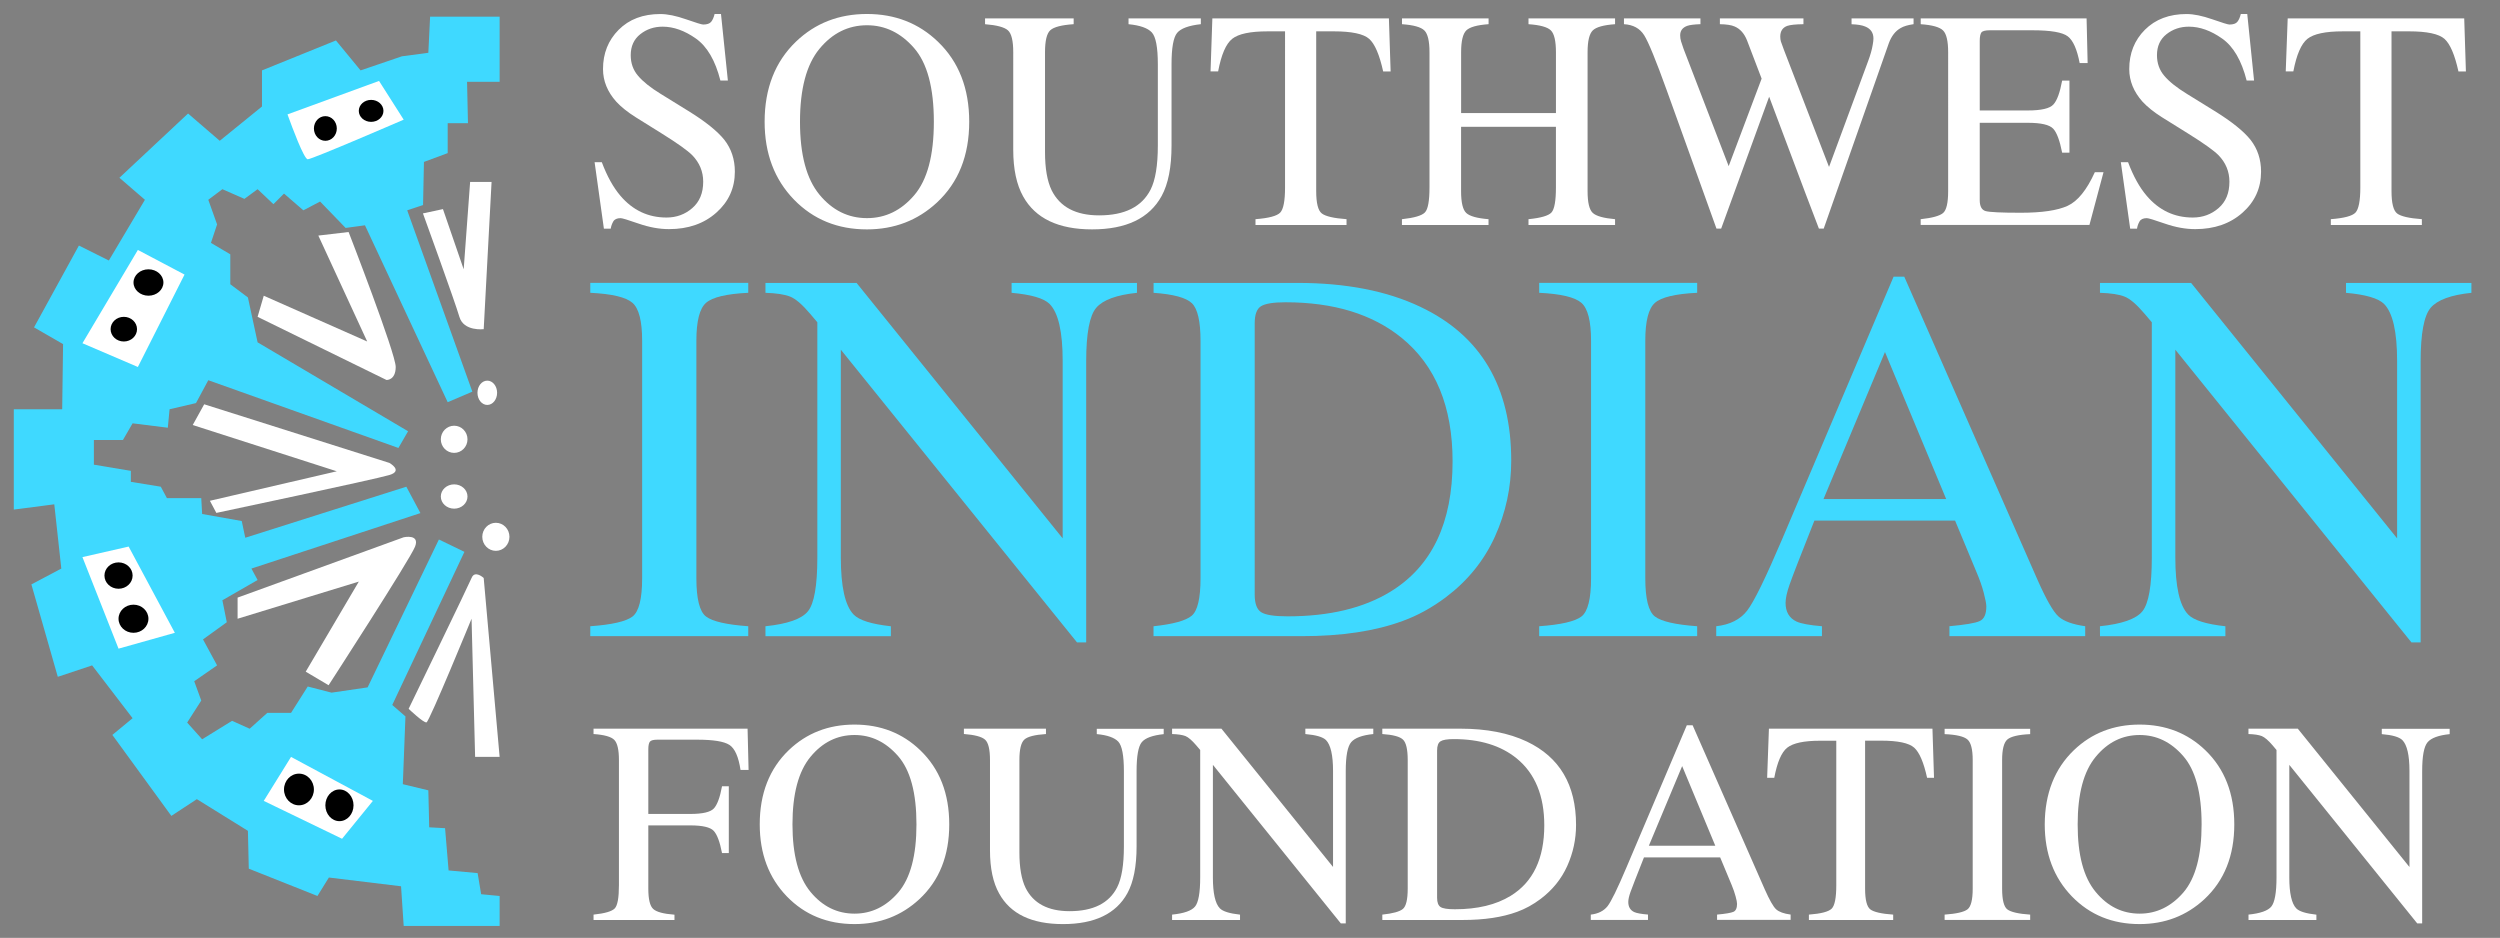 <?xml version="1.0" encoding="utf-8"?>
<!-- Generator: Adobe Illustrator 14.0.0, SVG Export Plug-In . SVG Version: 6.00 Build 43363)  -->
<!DOCTYPE svg PUBLIC "-//W3C//DTD SVG 1.1//EN" "http://www.w3.org/Graphics/SVG/1.1/DTD/svg11.dtd">
<svg version="1.1" id="Layer_1" xmlns="http://www.w3.org/2000/svg" xmlns:xlink="http://www.w3.org/1999/xlink" x="0px" y="0px"
	 width="181.26px" height="68px" viewBox="0 0 181.26 68" enable-background="new 0 0 181.26 68" xml:space="preserve">
<rect x="0" y="0" width="181.26" height="68" fill="#808080" stroke="none"/>
<g>
	<path fill="#FFFFFF" d="M43.633,11.758c0.382,1.017,0.831,1.828,1.347,2.433c0.896,1.054,2.011,1.581,3.344,1.581
		c0.721,0,1.345-0.228,1.87-0.685c0.527-0.457,0.791-1.094,0.791-1.911c0-0.737-0.266-1.379-0.795-1.924
		c-0.346-0.346-1.075-0.866-2.185-1.558l-1.931-1.205c-0.581-0.367-1.046-0.74-1.391-1.116c-0.641-0.715-0.962-1.504-0.962-2.365
		c0-1.143,0.38-2.093,1.139-2.853c0.758-0.759,1.764-1.138,3.017-1.138c0.515,0,1.136,0.127,1.862,0.381
		c0.726,0.254,1.14,0.381,1.243,0.381c0.28,0,0.474-0.067,0.581-0.199c0.106-0.132,0.189-0.321,0.248-0.564h0.464l0.498,4.82h-0.542
		c-0.369-1.452-0.96-2.466-1.774-3.041c-0.814-0.575-1.62-0.862-2.416-0.862c-0.618,0-1.159,0.182-1.619,0.547
		S45.73,3.353,45.73,4.001c0,0.581,0.176,1.079,0.53,1.492c0.352,0.42,0.901,0.858,1.645,1.315l1.987,1.228
		c1.245,0.766,2.122,1.471,2.633,2.11c0.503,0.649,0.755,1.415,0.755,2.3c0,1.187-0.448,2.177-1.344,2.972
		c-0.895,0.796-2.039,1.194-3.432,1.194c-0.701,0-1.432-0.133-2.195-0.398c-0.763-0.266-1.2-0.398-1.31-0.398
		c-0.265,0-0.443,0.081-0.537,0.244c-0.092,0.163-0.153,0.335-0.182,0.52h-0.495l-0.674-4.82h0.52V11.758L43.633,11.758z"/>
	<path fill="#FFFFFF" d="M57.716,3.014c1.393-1.334,3.106-2,5.14-2c2.042,0,3.759,0.67,5.15,2.012
		c1.511,1.451,2.266,3.386,2.266,5.803c0,2.454-0.782,4.406-2.343,5.858c-1.4,1.297-3.091,1.945-5.075,1.945
		c-2.122,0-3.883-0.718-5.283-2.155c-1.422-1.466-2.133-3.349-2.133-5.648C55.439,6.411,56.197,4.473,57.716,3.014z M59.409,14.107
		c0.937,1.138,2.087,1.708,3.453,1.708c1.335,0,2.477-0.554,3.425-1.663c0.947-1.108,1.421-2.883,1.421-5.323
		c0-2.469-0.479-4.253-1.438-5.351c-0.959-1.098-2.095-1.647-3.408-1.647c-1.358,0-2.507,0.569-3.448,1.708
		c-0.94,1.139-1.411,2.902-1.411,5.29C58.002,11.209,58.472,12.967,59.409,14.107z"/>
	<path fill="#FFFFFF" d="M77.845,1.333v0.42c-0.871,0.059-1.433,0.204-1.691,0.437c-0.259,0.232-0.386,0.764-0.386,1.597v7.241
		c0,1.187,0.161,2.11,0.484,2.775c0.605,1.208,1.75,1.812,3.439,1.812c1.85,0,3.09-0.619,3.726-1.857
		c0.354-0.694,0.531-1.761,0.531-3.206V4.661c0-1.231-0.147-2.003-0.441-2.315c-0.296-0.314-0.855-0.511-1.684-0.591V1.333h5.242
		v0.42c-0.878,0.097-1.451,0.307-1.721,0.635c-0.269,0.328-0.403,1.086-0.403,2.272v5.892c0,1.562-0.238,2.782-0.718,3.659
		c-0.886,1.614-2.565,2.42-5.041,2.42c-2.447,0-4.112-0.796-4.999-2.387c-0.478-0.855-0.719-1.982-0.719-3.382V3.788
		c0-0.825-0.126-1.354-0.381-1.585s-0.808-0.381-1.663-0.448V1.333H77.845z"/>
	<path fill="#FFFFFF" d="M87.901,1.333h12.8l0.125,3.846h-0.541c-0.267-1.208-0.603-1.994-1.013-2.36
		c-0.408-0.364-1.27-0.547-2.582-0.547h-1.26v11.584c0,0.872,0.133,1.412,0.41,1.622c0.274,0.209,0.87,0.346,1.789,0.413v0.42h-6.6
		v-0.42c0.958-0.073,1.553-0.231,1.789-0.474c0.235-0.243,0.353-0.851,0.353-1.826V2.273h-1.272c-1.252,0-2.105,0.181-2.558,0.541
		c-0.454,0.361-0.793,1.149-1.022,2.365h-0.55L87.901,1.333z"/>
	<path fill="#FFFFFF" d="M101.654,15.892c0.884-0.096,1.438-0.258,1.658-0.49c0.223-0.23,0.332-0.833,0.332-1.809V3.789
		c0-0.811-0.125-1.337-0.372-1.581s-0.786-0.395-1.622-0.454V1.333h6.278v0.42c-0.83,0.059-1.366,0.209-1.616,0.453
		c-0.248,0.244-0.375,0.77-0.375,1.581v4.411h6.875V3.788c0-0.81-0.122-1.337-0.365-1.581c-0.243-0.244-0.784-0.395-1.625-0.453
		v-0.42h6.277v0.42c-0.832,0.059-1.371,0.209-1.618,0.453c-0.248,0.244-0.375,0.77-0.375,1.581v10.071
		c0,0.821,0.125,1.347,0.375,1.577c0.247,0.23,0.781,0.382,1.618,0.456v0.42h-6.277v-0.42c0.891-0.088,1.446-0.25,1.663-0.483
		c0.218-0.236,0.326-0.84,0.326-1.815V9.194h-6.877v4.665c0,0.821,0.125,1.348,0.375,1.582c0.249,0.234,0.788,0.385,1.615,0.451
		v0.42h-6.278v-0.42H101.654z"/>
	<path fill="#FFFFFF" d="M123.289,1.333v0.42c-0.45,0.015-0.771,0.055-0.961,0.122c-0.339,0.125-0.509,0.354-0.509,0.685
		c0,0.148,0.021,0.292,0.062,0.431c0.04,0.14,0.101,0.321,0.181,0.542l3.274,8.512l2.389-6.344l-1.059-2.773
		c-0.199-0.501-0.499-0.838-0.896-1.007c-0.231-0.104-0.589-0.16-1.072-0.167v-0.42h6.059v0.42
		c-0.568,0.007-0.959,0.048-1.173,0.122c-0.34,0.125-0.508,0.384-0.508,0.774c0,0.133,0.016,0.25,0.043,0.349
		c0.031,0.1,0.104,0.304,0.222,0.614l3.271,8.49l2.839-7.683c0.161-0.434,0.271-0.821,0.327-1.16
		c0.035-0.192,0.054-0.346,0.054-0.464c0-0.42-0.197-0.711-0.596-0.873c-0.222-0.096-0.554-0.151-0.991-0.166V1.333h4.496v0.42
		c-0.408,0.059-0.717,0.151-0.929,0.276c-0.385,0.214-0.675,0.583-0.866,1.107l-2.369,6.749l-0.915,2.604l-1.436,4.087h-0.347
		l-0.988-2.591l-2.621-6.973l-3.48,9.564h-0.339l-1.684-4.69l-1.91-5.307c-0.787-2.187-1.335-3.528-1.649-4.025
		c-0.313-0.497-0.801-0.763-1.465-0.801v-0.42H123.289z"/>
	<path fill="#FFFFFF" d="M139.259,15.892c0.829-0.088,1.373-0.237,1.62-0.446c0.247-0.208,0.37-0.738,0.37-1.588V3.788
		c0-0.803-0.122-1.329-0.365-1.575c-0.243-0.247-0.784-0.401-1.625-0.458V1.333h12.027l0.076,3.239h-0.578
		c-0.19-0.997-0.477-1.644-0.862-1.937c-0.382-0.293-1.235-0.44-2.563-0.44h-3.085c-0.329,0-0.534,0.053-0.616,0.16
		c-0.074,0.107-0.118,0.307-0.118,0.603v5.051h3.492c0.966,0,1.583-0.144,1.843-0.428c0.27-0.286,0.478-0.866,0.64-1.738h0.529
		v5.228h-0.529c-0.173-0.876-0.385-1.457-0.65-1.741c-0.269-0.284-0.879-0.426-1.835-0.426h-3.491v5.604
		c0,0.45,0.143,0.715,0.426,0.796c0.284,0.081,1.135,0.121,2.553,0.121c1.533,0,2.666-0.167,3.396-0.503
		c0.729-0.335,1.385-1.147,1.971-2.437h0.629l-1.021,3.825h-12.236v-0.42H139.259z"/>
	<path fill="#FFFFFF" d="M154.293,11.758c0.381,1.017,0.831,1.828,1.347,2.433c0.897,1.054,2.012,1.581,3.342,1.581
		c0.724,0,1.345-0.228,1.873-0.685s0.787-1.094,0.787-1.911c0-0.737-0.265-1.379-0.792-1.924c-0.346-0.346-1.076-0.866-2.185-1.558
		l-1.933-1.205c-0.578-0.367-1.043-0.74-1.39-1.116c-0.639-0.715-0.963-1.504-0.963-2.365c0-1.143,0.378-2.093,1.137-2.853
		c0.762-0.759,1.768-1.138,3.017-1.138c0.52,0,1.138,0.127,1.867,0.381c0.727,0.254,1.137,0.381,1.24,0.381
		c0.276,0,0.477-0.067,0.578-0.199c0.108-0.132,0.19-0.321,0.249-0.564h0.468l0.493,4.82h-0.538
		c-0.371-1.452-0.958-2.466-1.776-3.041c-0.815-0.575-1.618-0.862-2.415-0.862c-0.62,0-1.158,0.182-1.621,0.547
		c-0.461,0.366-0.689,0.872-0.689,1.521c0,0.581,0.176,1.079,0.528,1.492c0.352,0.42,0.9,0.858,1.645,1.315l1.987,1.228
		c1.24,0.766,2.122,1.471,2.631,2.11c0.504,0.649,0.756,1.415,0.756,2.3c0,1.187-0.446,2.177-1.342,2.972
		c-0.895,0.796-2.038,1.194-3.433,1.194c-0.702,0-1.432-0.133-2.194-0.398c-0.763-0.266-1.198-0.398-1.31-0.398
		c-0.267,0-0.443,0.081-0.535,0.244c-0.092,0.163-0.154,0.335-0.18,0.52h-0.495l-0.678-4.82h0.523V11.758L154.293,11.758z"/>
	<path fill="#FFFFFF" d="M165.867,1.333h12.799l0.122,3.846h-0.541c-0.267-1.208-0.604-1.994-1.011-2.36
		c-0.41-0.364-1.271-0.547-2.581-0.547h-1.261v11.584c0,0.872,0.135,1.412,0.407,1.622c0.273,0.209,0.872,0.346,1.793,0.413v0.42
		h-6.6v-0.42c0.956-0.073,1.555-0.231,1.785-0.474c0.23-0.243,0.354-0.851,0.354-1.826V2.273h-1.274
		c-1.248,0-2.104,0.181-2.558,0.541c-0.452,0.361-0.792,1.149-1.025,2.365h-0.551L165.867,1.333z"/>
</g>
<g>
	<path fill="#FFFFFF" d="M43.033,66.313c0.826-0.087,1.339-0.237,1.541-0.452c0.201-0.214,0.301-0.772,0.301-1.677v-9.08
		c0-0.744-0.113-1.231-0.337-1.46c-0.226-0.229-0.727-0.37-1.505-0.424v-0.389h11.169l0.073,2.993h-0.584
		c-0.144-0.957-0.414-1.563-0.809-1.818c-0.396-0.254-1.177-0.377-2.344-0.377h-2.875c-0.281,0-0.46,0.048-0.539,0.14
		c-0.079,0.094-0.119,0.282-0.119,0.567v4.678h3.041c0.894,0,1.464-0.132,1.71-0.398c0.246-0.264,0.444-0.801,0.593-1.608h0.492
		v4.843h-0.492c-0.157-0.812-0.358-1.35-0.604-1.612s-0.812-0.395-1.699-0.395h-3.041v4.588c0,0.766,0.119,1.258,0.354,1.47
		c0.235,0.22,0.749,0.357,1.542,0.417v0.387h-5.867V66.313z"/>
	<path fill="#FFFFFF" d="M57.192,54.387c1.29-1.234,2.877-1.852,4.761-1.852c1.891,0,3.482,0.619,4.771,1.863
		c1.4,1.345,2.1,3.135,2.1,5.374c0,2.273-0.724,4.082-2.171,5.425c-1.297,1.201-2.864,1.802-4.7,1.802
		c-1.965,0-3.597-0.664-4.894-1.995c-1.317-1.358-1.975-3.102-1.975-5.231C55.084,57.533,55.786,55.738,57.192,54.387z M58.76,64.66
		c0.869,1.056,1.935,1.583,3.198,1.583c1.236,0,2.294-0.519,3.172-1.54c0.878-1.029,1.317-2.672,1.317-4.931
		c0-2.286-0.444-3.938-1.333-4.955c-0.889-1.017-1.94-1.526-3.158-1.526c-1.256,0-2.321,0.527-3.192,1.582
		c-0.872,1.054-1.307,2.688-1.307,4.897C57.458,61.978,57.893,63.606,58.76,64.66z"/>
	<path fill="#FFFFFF" d="M75.836,52.832v0.389c-0.806,0.054-1.328,0.184-1.567,0.402c-0.237,0.217-0.358,0.709-0.358,1.481v6.706
		c0,1.098,0.151,1.955,0.45,2.569c0.561,1.119,1.624,1.685,3.185,1.685c1.714,0,2.864-0.577,3.45-1.725
		c0.327-0.638,0.491-1.632,0.491-2.97v-5.454c0-1.139-0.137-1.854-0.409-2.145c-0.275-0.287-0.792-0.473-1.557-0.544V52.84h4.852
		v0.388c-0.813,0.085-1.342,0.281-1.592,0.585c-0.25,0.304-0.374,1.005-0.374,2.104v5.454c0,1.444-0.223,2.58-0.667,3.391
		c-0.819,1.489-2.376,2.238-4.668,2.238c-2.266,0-3.809-0.733-4.627-2.212c-0.444-0.787-0.667-1.833-0.667-3.134v-6.551
		c0-0.766-0.118-1.256-0.351-1.47c-0.235-0.217-0.75-0.354-1.541-0.416v-0.388h5.95V52.832z"/>
	<path fill="#FFFFFF" d="M84.98,66.313c0.867-0.087,1.422-0.283,1.667-0.587c0.247-0.303,0.372-1.008,0.372-2.112v-9.237
		l-0.289-0.339c-0.308-0.36-0.568-0.583-0.783-0.673c-0.214-0.081-0.536-0.131-0.966-0.145v-0.389h3.578l8.092,10.027v-6.963
		c0-1.146-0.173-1.892-0.512-2.238c-0.227-0.224-0.726-0.369-1.496-0.436v-0.389h4.927v0.389c-0.799,0.081-1.332,0.276-1.598,0.583
		c-0.268,0.307-0.4,1.009-0.4,2.108V66.95h-0.357l-9.275-11.497v8.162c0,1.146,0.167,1.892,0.502,2.24
		c0.219,0.226,0.707,0.376,1.465,0.46v0.39h-4.926v-0.392H84.98L84.98,66.313z"/>
	<path fill="#FFFFFF" d="M100.223,66.313c0.765-0.08,1.263-0.219,1.493-0.412s0.349-0.683,0.349-1.472v-9.325
		c0-0.766-0.115-1.257-0.337-1.475c-0.227-0.224-0.729-0.355-1.505-0.409v-0.389h5.651c1.905,0,3.517,0.312,4.833,0.936
		c2.376,1.132,3.563,3.142,3.563,6.045c0,1.042-0.215,2.035-0.641,2.98c-0.425,0.941-1.069,1.735-1.931,2.386
		c-0.545,0.409-1.112,0.721-1.699,0.932c-1.071,0.395-2.386,0.592-3.951,0.592h-5.823L100.223,66.313L100.223,66.313z
		 M104.446,65.762c0.167,0.109,0.514,0.163,1.038,0.163c1.637,0,2.987-0.324,4.045-0.973c1.625-0.997,2.438-2.701,2.438-5.113
		c0-2.151-0.675-3.771-2.007-4.856c-1.146-0.93-2.667-1.395-4.557-1.395c-0.473,0-0.79,0.052-0.957,0.159
		c-0.168,0.103-0.251,0.326-0.251,0.677v10.67C104.195,65.427,104.279,65.652,104.446,65.762z"/>
	<path fill="#FFFFFF" d="M115.338,66.702v-0.389c0.533-0.061,0.938-0.264,1.213-0.607c0.27-0.345,0.728-1.288,1.381-2.831
		l4.369-10.291h0.421l5.224,11.883c0.349,0.787,0.628,1.279,0.831,1.461c0.208,0.188,0.558,0.317,1.05,0.381v0.387h-5.332v-0.385
		c0.612-0.055,1.008-0.124,1.181-0.198c0.177-0.074,0.267-0.274,0.267-0.578c0-0.104-0.031-0.279-0.104-0.542
		c-0.068-0.257-0.163-0.527-0.281-0.814l-0.839-2.014h-5.525c-0.543,1.37-0.871,2.208-0.977,2.509
		c-0.108,0.306-0.16,0.542-0.16,0.72c0,0.354,0.144,0.599,0.426,0.732c0.177,0.082,0.514,0.143,1.003,0.183v0.388h-4.151V66.7h0.005
		V66.702z M124.365,61.318l-2.402-5.773l-2.414,5.773H124.365z"/>
	<path fill="#FFFFFF" d="M128.254,52.832h11.857l0.113,3.561h-0.502c-0.247-1.123-0.559-1.846-0.938-2.186
		c-0.379-0.337-1.176-0.506-2.391-0.506h-1.166V64.43c0,0.808,0.126,1.31,0.377,1.503c0.253,0.192,0.806,0.32,1.659,0.38v0.39
		h-6.111v-0.39c0.886-0.067,1.439-0.213,1.658-0.438c0.217-0.225,0.328-0.785,0.328-1.689v-10.48h-1.178
		c-1.166,0-1.95,0.169-2.376,0.502c-0.42,0.331-0.731,1.064-0.943,2.187h-0.516L128.254,52.832z"/>
	<path fill="#FFFFFF" d="M140.992,66.313c0.853-0.061,1.405-0.187,1.658-0.381c0.252-0.193,0.379-0.693,0.379-1.501v-9.323
		c0-0.776-0.127-1.271-0.379-1.491c-0.253-0.222-0.806-0.354-1.658-0.39V52.84h6.204v0.388c-0.853,0.036-1.406,0.173-1.658,0.39
		c-0.252,0.225-0.376,0.722-0.376,1.491v9.323c0,0.808,0.126,1.308,0.376,1.501c0.252,0.192,0.806,0.324,1.658,0.38V66.7h-6.204
		V66.313L140.992,66.313z"/>
	<path fill="#FFFFFF" d="M150.369,54.387c1.29-1.234,2.878-1.852,4.76-1.852c1.887,0,3.481,0.619,4.771,1.863
		c1.395,1.345,2.095,3.135,2.095,5.374c0,2.273-0.726,4.082-2.17,5.425c-1.298,1.201-2.864,1.802-4.698,1.802
		c-1.965,0-3.596-0.664-4.896-1.995c-1.317-1.358-1.979-3.102-1.979-5.231C148.261,57.533,148.963,55.738,150.369,54.387z
		 M151.938,64.66c0.868,1.056,1.934,1.583,3.198,1.583c1.232,0,2.29-0.519,3.171-1.54c0.878-1.029,1.318-2.672,1.318-4.931
		c0-2.286-0.445-3.938-1.333-4.955c-0.883-1.017-1.936-1.526-3.156-1.526c-1.258,0-2.322,0.527-3.19,1.582
		c-0.875,1.054-1.307,2.688-1.307,4.897C150.635,61.978,151.068,63.606,151.938,64.66z"/>
	<path fill="#FFFFFF" d="M163.015,66.313c0.867-0.087,1.423-0.283,1.668-0.587c0.244-0.303,0.373-1.008,0.373-2.112v-9.237
		l-0.286-0.339c-0.309-0.36-0.569-0.58-0.779-0.669c-0.215-0.085-0.537-0.135-0.969-0.148v-0.389h3.578l8.096,10.031v-6.967
		c0-1.143-0.175-1.889-0.514-2.235c-0.228-0.227-0.729-0.372-1.493-0.434V52.84h4.922v0.388c-0.797,0.079-1.33,0.276-1.596,0.58
		c-0.267,0.307-0.398,1.01-0.398,2.108V66.95h-0.358l-9.275-11.494v8.162c0,1.145,0.17,1.892,0.502,2.24
		c0.218,0.227,0.706,0.375,1.462,0.459v0.388h-4.922v-0.389L163.015,66.313L163.015,66.313z"/>
</g>
<g>
	<path fill="#3FD9FF" d="M42.797,45.405c1.575-0.113,2.595-0.348,3.062-0.704c0.466-0.358,0.699-1.281,0.699-2.774V24.708
		c0-1.424-0.233-2.34-0.699-2.75c-0.467-0.409-1.487-0.653-3.062-0.729v-0.718h11.454v0.718c-1.575,0.075-2.595,0.318-3.062,0.729
		s-0.699,1.327-0.699,2.75v17.218c0,1.488,0.232,2.416,0.699,2.774c0.467,0.356,1.487,0.591,3.062,0.704v0.719H42.797V45.405
		L42.797,45.405z"/>
	<path fill="#3FD9FF" d="M55.498,45.405c1.601-0.165,2.628-0.525,3.082-1.086c0.454-0.56,0.68-1.86,0.68-3.899V23.365l-0.529-0.623
		c-0.567-0.667-1.049-1.082-1.446-1.238c-0.396-0.157-0.992-0.249-1.786-0.274v-0.718h6.605l14.944,18.521V26.17
		c0-2.115-0.316-3.493-0.947-4.131c-0.415-0.413-1.334-0.682-2.756-0.808v-0.718h9.09v0.718c-1.475,0.151-2.457,0.511-2.947,1.078
		c-0.492,0.567-0.735,1.864-0.735,3.894v20.375h-0.664L60.963,25.354v15.064c0,2.116,0.309,3.494,0.926,4.137
		c0.403,0.417,1.304,0.7,2.702,0.851v0.719H55.5L55.498,45.405L55.498,45.405z"/>
	<path fill="#3FD9FF" d="M83.641,45.405c1.412-0.15,2.333-0.404,2.761-0.761c0.427-0.358,0.641-1.263,0.641-2.718V24.708
		c0-1.411-0.209-2.317-0.624-2.722c-0.419-0.403-1.341-0.655-2.781-0.756v-0.718h10.434c3.514,0,6.489,0.58,8.919,1.739
		c4.386,2.079,6.579,5.797,6.579,11.152c0,1.929-0.394,3.762-1.182,5.502c-0.788,1.737-1.976,3.205-3.562,4.401
		c-1.01,0.756-2.054,1.331-3.14,1.721c-1.979,0.731-4.411,1.097-7.298,1.097H83.635v-0.719H83.641z M91.438,44.386
		c0.309,0.2,0.949,0.301,1.92,0.301c3.024,0,5.512-0.598,7.463-1.792c3.001-1.841,4.497-4.988,4.497-9.439
		c0-3.973-1.232-6.961-3.703-8.968c-2.115-1.715-4.92-2.572-8.413-2.572c-0.871,0-1.459,0.095-1.768,0.283
		c-0.311,0.189-0.463,0.605-0.463,1.248V43.14C90.976,43.766,91.128,44.183,91.438,44.386z"/>
	<path fill="#3FD9FF" d="M111.597,45.405c1.576-0.113,2.596-0.348,3.062-0.704c0.466-0.358,0.699-1.281,0.699-2.774V24.708
		c0-1.424-0.233-2.34-0.699-2.75c-0.467-0.409-1.486-0.653-3.062-0.729v-0.718h11.454v0.718c-1.575,0.075-2.595,0.318-3.062,0.729
		s-0.699,1.327-0.699,2.75v17.218c0,1.488,0.232,2.416,0.699,2.774c0.467,0.356,1.486,0.591,3.062,0.704v0.719h-11.454V45.405z"/>
	<path fill="#3FD9FF" d="M124.434,46.124v-0.719c0.994-0.113,1.737-0.486,2.235-1.123c0.497-0.637,1.351-2.384,2.56-5.228
		l8.065-18.996h0.772l9.645,21.944c0.642,1.453,1.156,2.353,1.539,2.697c0.382,0.343,1.029,0.577,1.935,0.704v0.718h-9.844v-0.718
		c1.13-0.101,1.86-0.223,2.186-0.369c0.327-0.144,0.49-0.497,0.49-1.065c0-0.185-0.065-0.521-0.188-0.993
		c-0.125-0.478-0.304-0.979-0.528-1.505l-1.55-3.725h-10.2c-1.006,2.534-1.606,4.08-1.798,4.637
		c-0.195,0.559-0.292,1.001-0.292,1.327c0,0.652,0.264,1.104,0.794,1.354c0.326,0.151,0.938,0.265,1.843,0.34v0.718L124.434,46.124
		L124.434,46.124z M141.105,36.182l-4.437-10.66l-4.455,10.66H141.105z"/>
	<path fill="#3FD9FF" d="M152.253,45.405c1.6-0.165,2.626-0.525,3.081-1.086c0.454-0.56,0.681-1.86,0.681-3.899V23.365l-0.53-0.623
		c-0.567-0.667-1.048-1.082-1.446-1.238c-0.391-0.157-0.986-0.249-1.783-0.274v-0.718h6.607L173.8,39.034V26.17
		c0-2.115-0.315-3.493-0.944-4.131c-0.417-0.413-1.336-0.682-2.761-0.808v-0.718h9.092v0.718c-1.475,0.151-2.457,0.511-2.949,1.078
		c-0.486,0.567-0.732,1.864-0.732,3.894v20.375h-0.666L157.72,25.354v15.064c0,2.116,0.309,3.494,0.931,4.137
		c0.402,0.417,1.305,0.7,2.699,0.851v0.719h-9.092L152.253,45.405L152.253,45.405z"/>
</g>
<polygon fill="#3FD9FF" points="28.44,51.114 33.673,40.011 31.822,39.116 26.653,49.838 24.036,50.22 22.313,49.774 21.101,51.688 
	19.378,51.688 18.102,52.836 16.826,52.262 14.656,53.601 13.57,52.389 14.592,50.793 14.082,49.391 15.74,48.242 14.719,46.359 
	16.443,45.115 16.124,43.521 18.677,42.053 18.229,41.223 30.482,37.201 29.461,35.288 17.783,38.989 17.527,37.776 14.656,37.267 
	14.592,36.118 12.103,36.118 11.657,35.288 9.487,34.936 9.487,34.138 6.807,33.691 6.807,31.904 8.912,31.904 9.614,30.692 
	12.167,31.012 12.295,29.671 14.21,29.225 15.102,27.567 28.886,32.479 29.588,31.268 18.677,24.821 17.975,21.567 16.698,20.61 
	16.698,18.44 15.294,17.61 15.74,16.272 15.102,14.485 16.124,13.717 17.72,14.42 18.677,13.717 19.825,14.803 20.591,14.037 
	21.995,15.249 23.208,14.612 25.058,16.526 26.461,16.335 32.459,29.161 34.247,28.396 29.524,15.249 30.673,14.867 30.738,11.74 
	32.459,11.102 32.459,8.933 33.929,8.933 33.864,5.933 36.225,5.933 36.225,1.21 31.184,1.21 31.056,3.827 29.142,4.082 
	26.143,5.104 24.356,2.933 18.995,5.104 18.995,7.721 15.932,10.208 13.635,8.23 8.658,12.889 10.507,14.485 7.892,18.887 
	5.721,17.803 2.467,23.736 4.573,24.95 4.509,29.671 1,29.671 1,36.947 3.936,36.564 4.445,41.223 2.276,42.371 4.19,49.071 
	6.679,48.242 9.614,52.073 8.146,53.284 12.423,59.156 14.272,57.942 17.975,60.239 18.038,62.983 23.016,64.962 23.845,63.624 
	29.078,64.259 29.269,67.132 36.225,67.132 36.225,64.962 34.885,64.835 34.63,63.304 32.525,63.11 32.269,60.047 31.12,59.983 
	31.056,57.302 29.206,56.857 29.397,51.942 "/>
<polygon fill="#FFFFFF" points="19.123,58.068 24.801,60.814 27.035,58.068 21.101,54.879 "/>
<polygon fill="#FFFFFF" points="5.977,40.393 8.594,47.03 12.677,45.881 9.327,39.628 "/>
<polygon fill="#FFFFFF" points="9.996,18.122 5.977,24.886 9.996,26.608 13.379,19.908 "/>
<path fill="#FFFFFF" d="M20.846,8.293c0,0,0.023,0.066,0.064,0.179c0.245,0.68,1.13,3.076,1.403,3.076
	c0.32,0,6.956-2.872,6.956-2.872l-1.787-2.808"/>
<ellipse cx="24.611" cy="58.388" rx="1.021" ry="1.149"/>
<ellipse cx="21.675" cy="57.24" rx="1.084" ry="1.148"/>
<ellipse cx="9.678" cy="44.861" rx="1.084" ry="1.02"/>
<ellipse cx="8.594" cy="41.731" rx="1.021" ry="0.956"/>
<ellipse cx="8.977" cy="23.866" rx="0.958" ry="0.894"/>
<ellipse cx="10.764" cy="20.483" rx="1.084" ry="0.957"/>
<ellipse cx="23.59" cy="9.315" rx="0.83" ry="0.894"/>
<ellipse cx="26.908" cy="8.039" rx="0.894" ry="0.797"/>
<path fill="#FFFFFF" d="M23.824,49.682l-1.658-0.983l3.85-6.531l-8.79,2.693v-1.532l12.043-4.375c0,0,1.188-0.261,0.826,0.675
	C29.732,40.56,23.824,49.682,23.824,49.682z"/>
<path fill="#FFFFFF" d="M14.805,29.312l13.424,4.25c0,0,1.037,0.57,0,0.88c-1.036,0.312-12.543,2.746-12.543,2.746l-0.468-0.879
	l9.2-2.138l-10.445-3.355L14.805,29.312z"/>
<path fill="#FFFFFF" d="M18.677,22.972l9.346,4.578c0,0,0.662,0.036,0.668-0.941c0.006-0.976-3.416-9.787-3.416-9.787L23.08,17.08
	l3.543,7.68l-7.5-3.319L18.677,22.972z"/>
<path fill="#FFFFFF" d="M30.665,15.472l1.451-0.311l1.503,4.365l0.467-6.334h1.555l-0.57,10.674c0,0-1.452,0.179-1.763-0.893
	C32.998,21.9,30.665,15.472,30.665,15.472z"/>
<path fill="#FFFFFF" d="M34.19,41.907c-0.174,0.437-4.562,9.485-4.562,9.485s1.087,1.039,1.296,0.984
	c0.206-0.052,3.266-7.517,3.266-7.517l0.258,10.019h1.777l-1.155-12.972C35.07,41.907,34.428,41.305,34.19,41.907z"/>
<ellipse fill="#FFFFFF" cx="32.928" cy="35.999" rx="0.967" ry="0.881"/>
<ellipse fill="#FFFFFF" cx="35.952" cy="38.921" rx="0.985" ry="1.017"/>
<ellipse fill="#FFFFFF" cx="32.928" cy="31.851" rx="0.967" ry="0.985"/>
<ellipse fill="#FFFFFF" cx="35.33" cy="28.479" rx="0.712" ry="0.881"/>
</svg>
